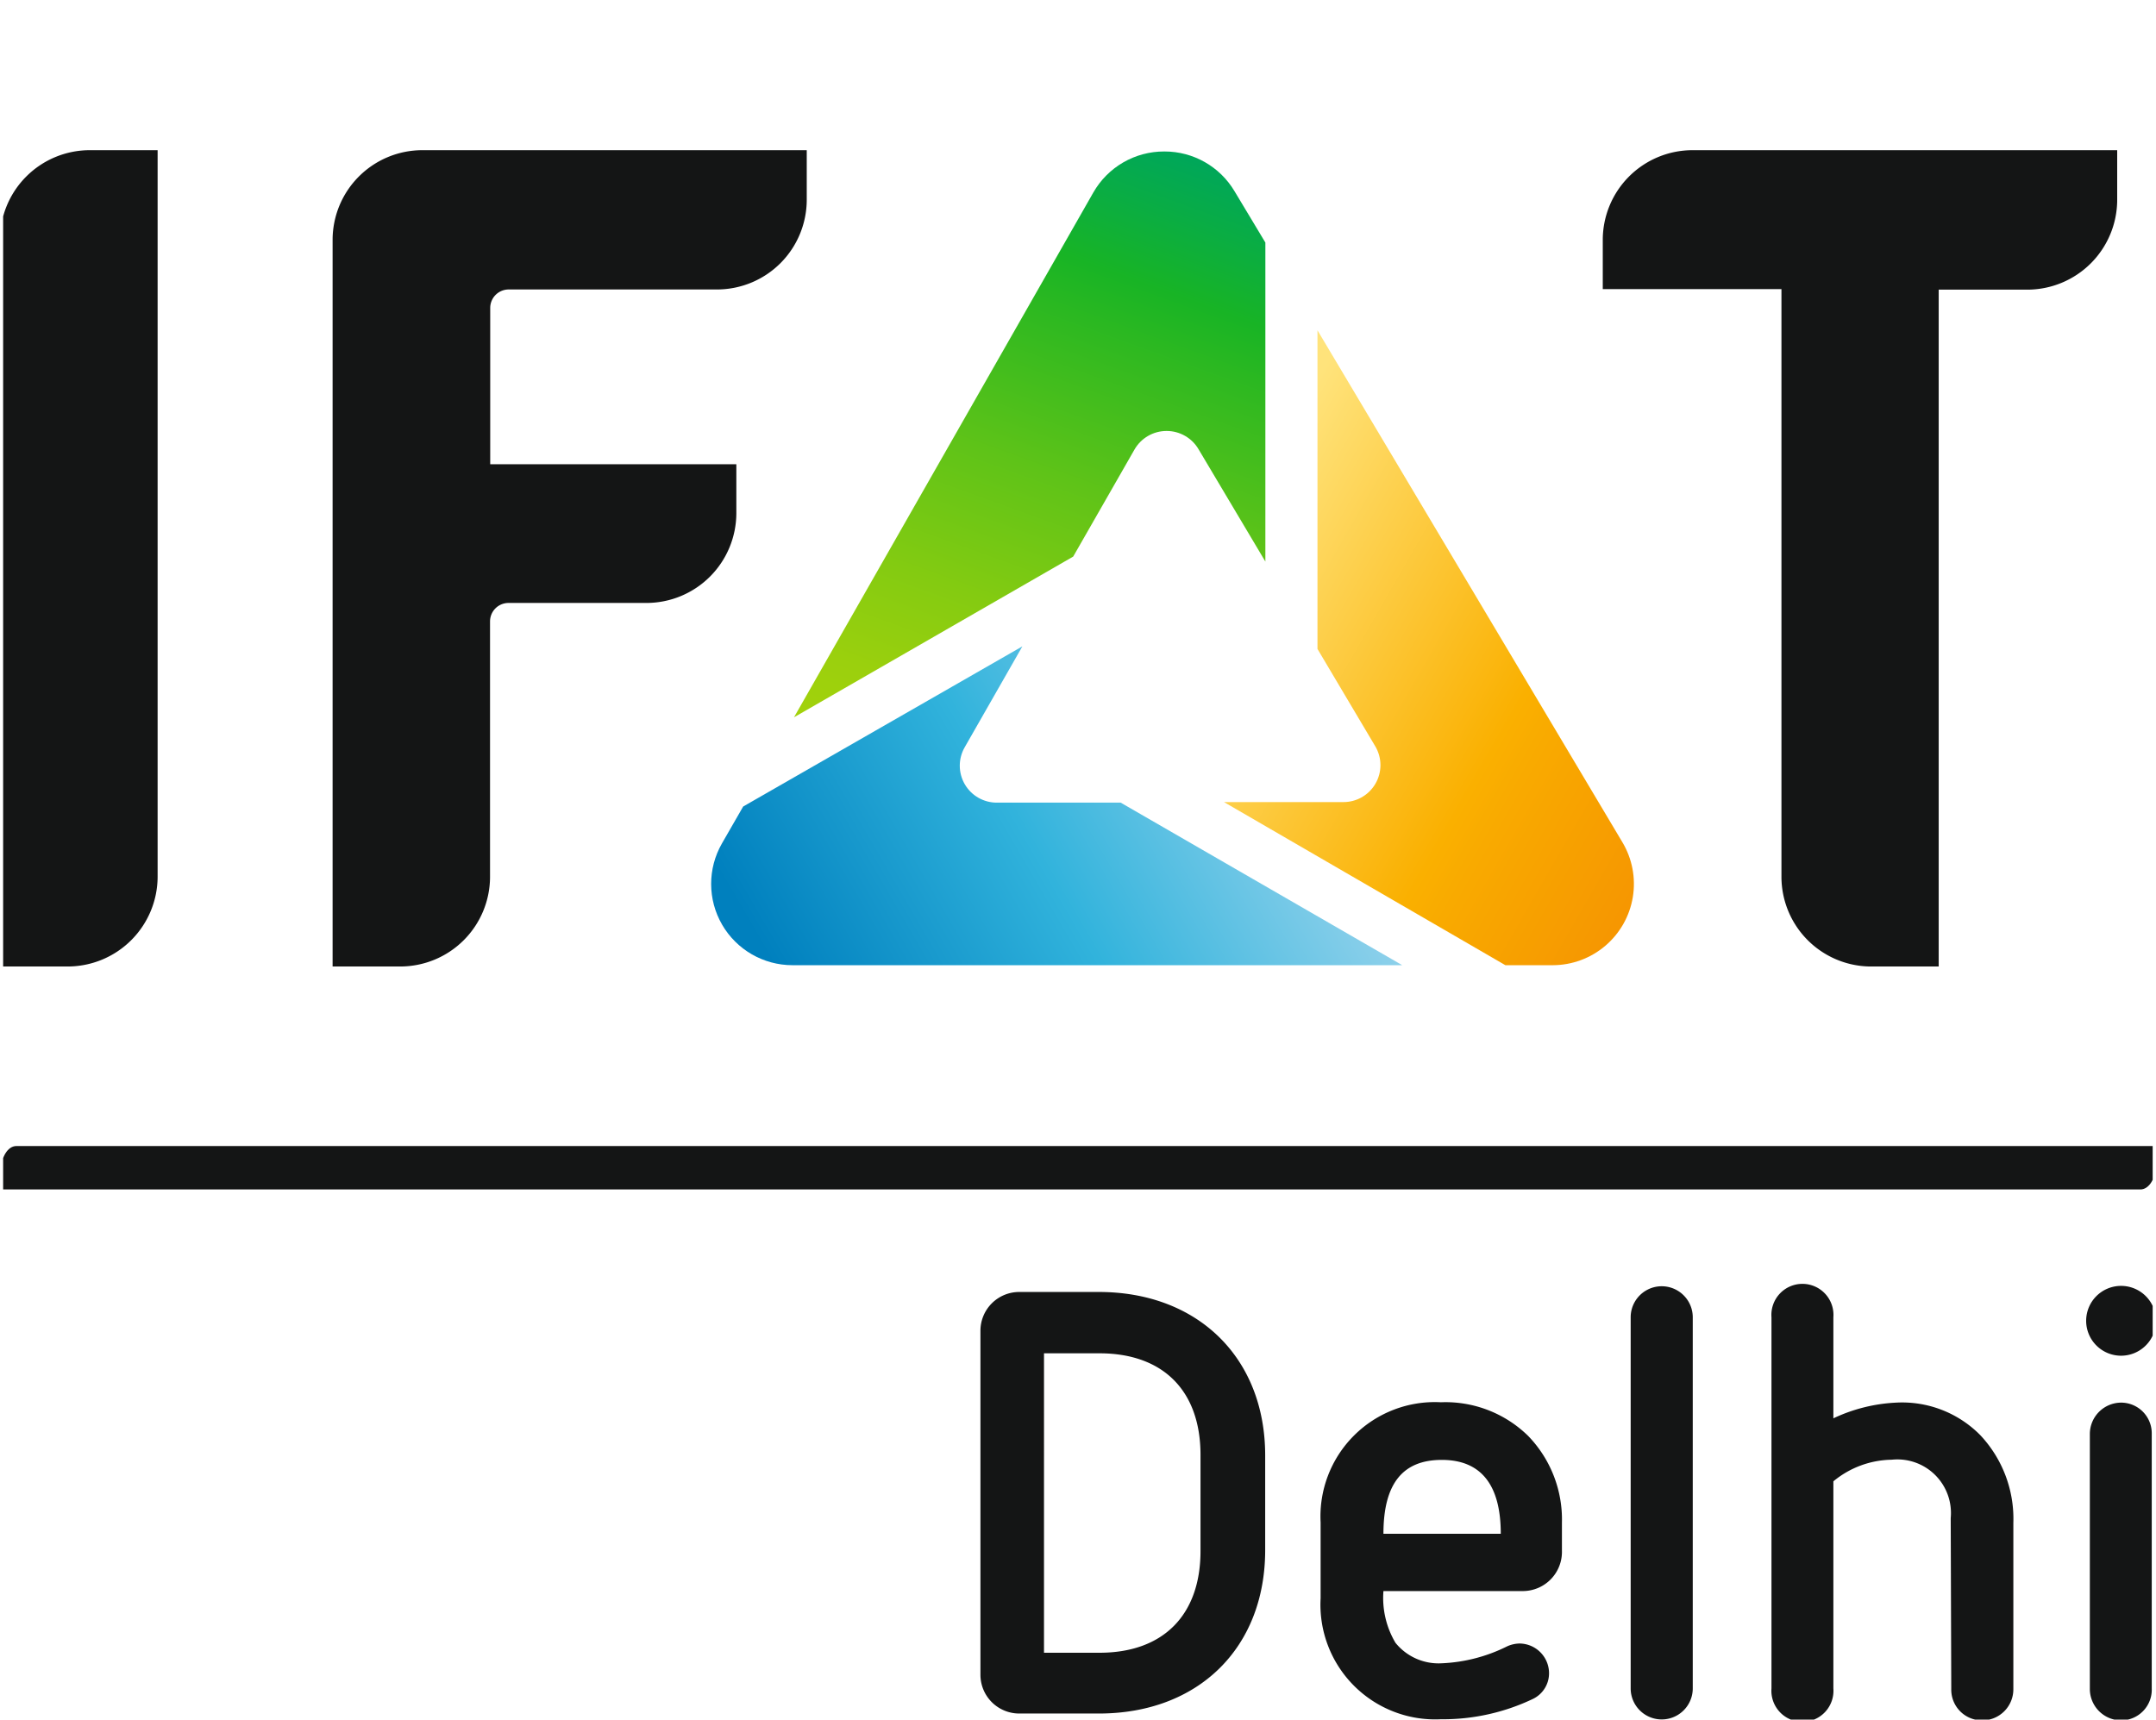 <svg xmlns="http://www.w3.org/2000/svg" xmlns:xlink="http://www.w3.org/1999/xlink" viewBox="0 0 116.68 93.09"><defs><style>.cls-1{fill:none;}.cls-2{clip-path:url(#clip-path);}.cls-3{fill:#141515;}.cls-4{clip-path:url(#clip-path-2);}.cls-5{fill:url(#未命名的渐变_29);}.cls-6{clip-path:url(#clip-path-3);}.cls-7{fill:url(#未命名的渐变_30);}.cls-8{clip-path:url(#clip-path-4);}.cls-9{fill:url(#未命名的渐变_31);}</style><clipPath id="clip-path" transform="translate(0.17 8.13)"><rect class="cls-1" width="116.33" height="84.96"/></clipPath><clipPath id="clip-path-2" transform="translate(0.17 8.13)"><path class="cls-1" d="M62.83.07h0A4.4,4.4,0,0,0,59,2.29L42.8,30.7,57.91,22l3.32-5.8a2,2,0,0,1,1.73-1h0a2,2,0,0,1,1.74,1l3.61,6.07V5L66.64,2.22A4.4,4.4,0,0,0,62.85.07h0"/></clipPath><linearGradient id="未命名的渐变_29" x1="-790.81" y1="506.47" x2="-789.81" y2="506.47" gradientTransform="matrix(35.91, 0, 0, -35.91, 28434.64, 18202.5)" gradientUnits="userSpaceOnUse"><stop offset="0" stop-color="#a3d20b"/><stop offset="0.11" stop-color="#9bd00d"/><stop offset="0.27" stop-color="#84cb11"/><stop offset="0.48" stop-color="#5fc318"/><stop offset="0.72" stop-color="#2bb821"/><stop offset="0.8" stop-color="#18b425"/><stop offset="0.91" stop-color="#0aad43"/><stop offset="1" stop-color="#00a759"/></linearGradient><clipPath id="clip-path-3" transform="translate(0.17 8.13)"><path class="cls-1" d="M40.05,35.53l-1.15,2a4.4,4.4,0,0,0,3.82,6.59h33l-15.24-8.8H53.78a2,2,0,0,1-1.74-1,2,2,0,0,1,0-2l3.12-5.46Z"/></clipPath><linearGradient id="未命名的渐变_30" x1="-790.82" y1="506.5" x2="-789.82" y2="506.5" gradientTransform="matrix(30.74, 0, 0, -30.74, 24349.19, 15606.31)" gradientUnits="userSpaceOnUse"><stop offset="0" stop-color="#0080be"/><stop offset="0.5" stop-color="#31b3dc"/><stop offset="1" stop-color="#96d3ec"/></linearGradient><clipPath id="clip-path-4" transform="translate(0.17 8.13)"><path class="cls-1" d="M71.13,27l3.14,5.29a2,2,0,0,1,0,2,2,2,0,0,1-1.74,1H66.07L81.3,44.12h2.57a4.4,4.4,0,0,0,3.76-6.66L71.13,9.75Z"/></clipPath><linearGradient id="未命名的渐变_31" x1="-790.81" y1="506.37" x2="-789.81" y2="506.37" gradientTransform="matrix(0, 30.4, 30.4, 0, -15317.24, 24055.12)" gradientUnits="userSpaceOnUse"><stop offset="0" stop-color="#ffe37b"/><stop offset="0.6" stop-color="#fab000"/><stop offset="0.67" stop-color="#f9aa00"/><stop offset="1" stop-color="#f59301"/></linearGradient></defs><title>资源 5</title><g id="图层_2" data-name="图层 2"><g id="图层_1-2" data-name="图层 1"><g class="cls-2"><path class="cls-3" d="M55,84.63a2.1,2.1,0,0,1-2.11-2.08V63.89A2.1,2.1,0,0,1,55,61.81h4.3c5.34,0,9,3.55,9,8.85v5.12c0,5.3-3.62,8.85-9,8.85Zm9.8-14c0-3.45-2-5.5-5.47-5.5h-3V81.34h3c3.49,0,5.47-2.08,5.47-5.5Z" transform="translate(0.17 8.13)"/><path class="cls-3" d="M74.7,78a4.76,4.76,0,0,0,.65,2.8,3,3,0,0,0,2.51,1.11A8.72,8.72,0,0,0,81.38,81a1.69,1.69,0,0,1,.68-.16,1.61,1.61,0,0,1,1.6,1.53,1.54,1.54,0,0,1-.85,1.46,11.3,11.3,0,0,1-5,1.11,6.21,6.21,0,0,1-6.51-6.55v-4.1a6.19,6.19,0,0,1,6.51-6.51,6.39,6.39,0,0,1,4.72,1.82,6.51,6.51,0,0,1,1.83,4.69v1.53A2.12,2.12,0,0,1,82.29,78Zm6.35-3.1c0-2.7-1.11-4-3.19-4s-3.16,1.24-3.16,4Z" transform="translate(0.17 8.13)"/><path class="cls-3" d="M88.08,63.18a1.68,1.68,0,1,1,3.36,0V83.27a1.68,1.68,0,1,1-3.36,0Z" transform="translate(0.17 8.13)"/><path class="cls-3" d="M105.4,74.05a2.9,2.9,0,0,0-3.19-3.16,5.06,5.06,0,0,0-3.16,1.17V83.27a1.68,1.68,0,1,1-3.35,0V63.18a1.68,1.68,0,1,1,3.35,0v5.47a8.92,8.92,0,0,1,3.39-.85A5.94,5.94,0,0,1,107,69.56a6.61,6.61,0,0,1,1.79,4.75v9a1.68,1.68,0,0,1-1.7,1.69,1.66,1.66,0,0,1-1.66-1.69Z" transform="translate(0.17 8.13)"/><path class="cls-3" d="M114.62,65.26a1.89,1.89,0,1,1,1.89-1.89,1.89,1.89,0,0,1-1.89,1.89m-1.69,4.23a1.7,1.7,0,0,1,1.69-1.69,1.66,1.66,0,0,1,1.66,1.69V83.27A1.66,1.66,0,0,1,114.62,85a1.7,1.7,0,0,1-1.69-1.69Z" transform="translate(0.17 8.13)"/></g><g class="cls-4"><rect class="cls-5" x="36.8" y="-1.84" width="37.51" height="34.45" transform="translate(22.27 70.46) rotate(-70)"/></g><g class="cls-6"><rect class="cls-7" x="36.32" y="18.63" width="41.15" height="33.73" transform="translate(-9.95 41.33) rotate(-30)"/></g><g class="cls-8"><rect class="cls-9" x="56.78" y="8.65" width="40.96" height="36.58" transform="translate(15.48 88.51) rotate(-60)"/></g><g class="cls-2"><path class="cls-3" d="M4.68,0H8.36V39.34a4.87,4.87,0,0,1-4.85,4.85H-.17V4.85A4.86,4.86,0,0,1,4.68,0" transform="translate(0.17 8.13)"/><path class="cls-3" d="M22.68,0a4.86,4.86,0,0,0-4.85,4.85V44.19H21.5a4.86,4.86,0,0,0,4.85-4.85v-2.7h0V25.51a1,1,0,0,1,1-1h2.94l.3,0h4.24a4.87,4.87,0,0,0,4.85-4.86V17H26.36V8.54a1,1,0,0,1,1-1H38.64a4.86,4.86,0,0,0,4.85-4.85V0Z" transform="translate(0.17 8.13)"/><path class="cls-3" d="M114.42,0h-23a4.86,4.86,0,0,0-4.85,4.85V7h0v.52h9.67V39.34h0A4.86,4.86,0,0,0,101,44.19h3.75V7.55h4.81a4.87,4.87,0,0,0,4.85-4.85V0Z" transform="translate(0.17 8.13)"/><path class="cls-3" d="M116.51,54.91v-1H.71c-.46,0-.83.61-.83,1.35v1H115.67c.46,0,.84-.61.84-1.35" transform="translate(0.17 8.13)"/></g></g></g></svg>